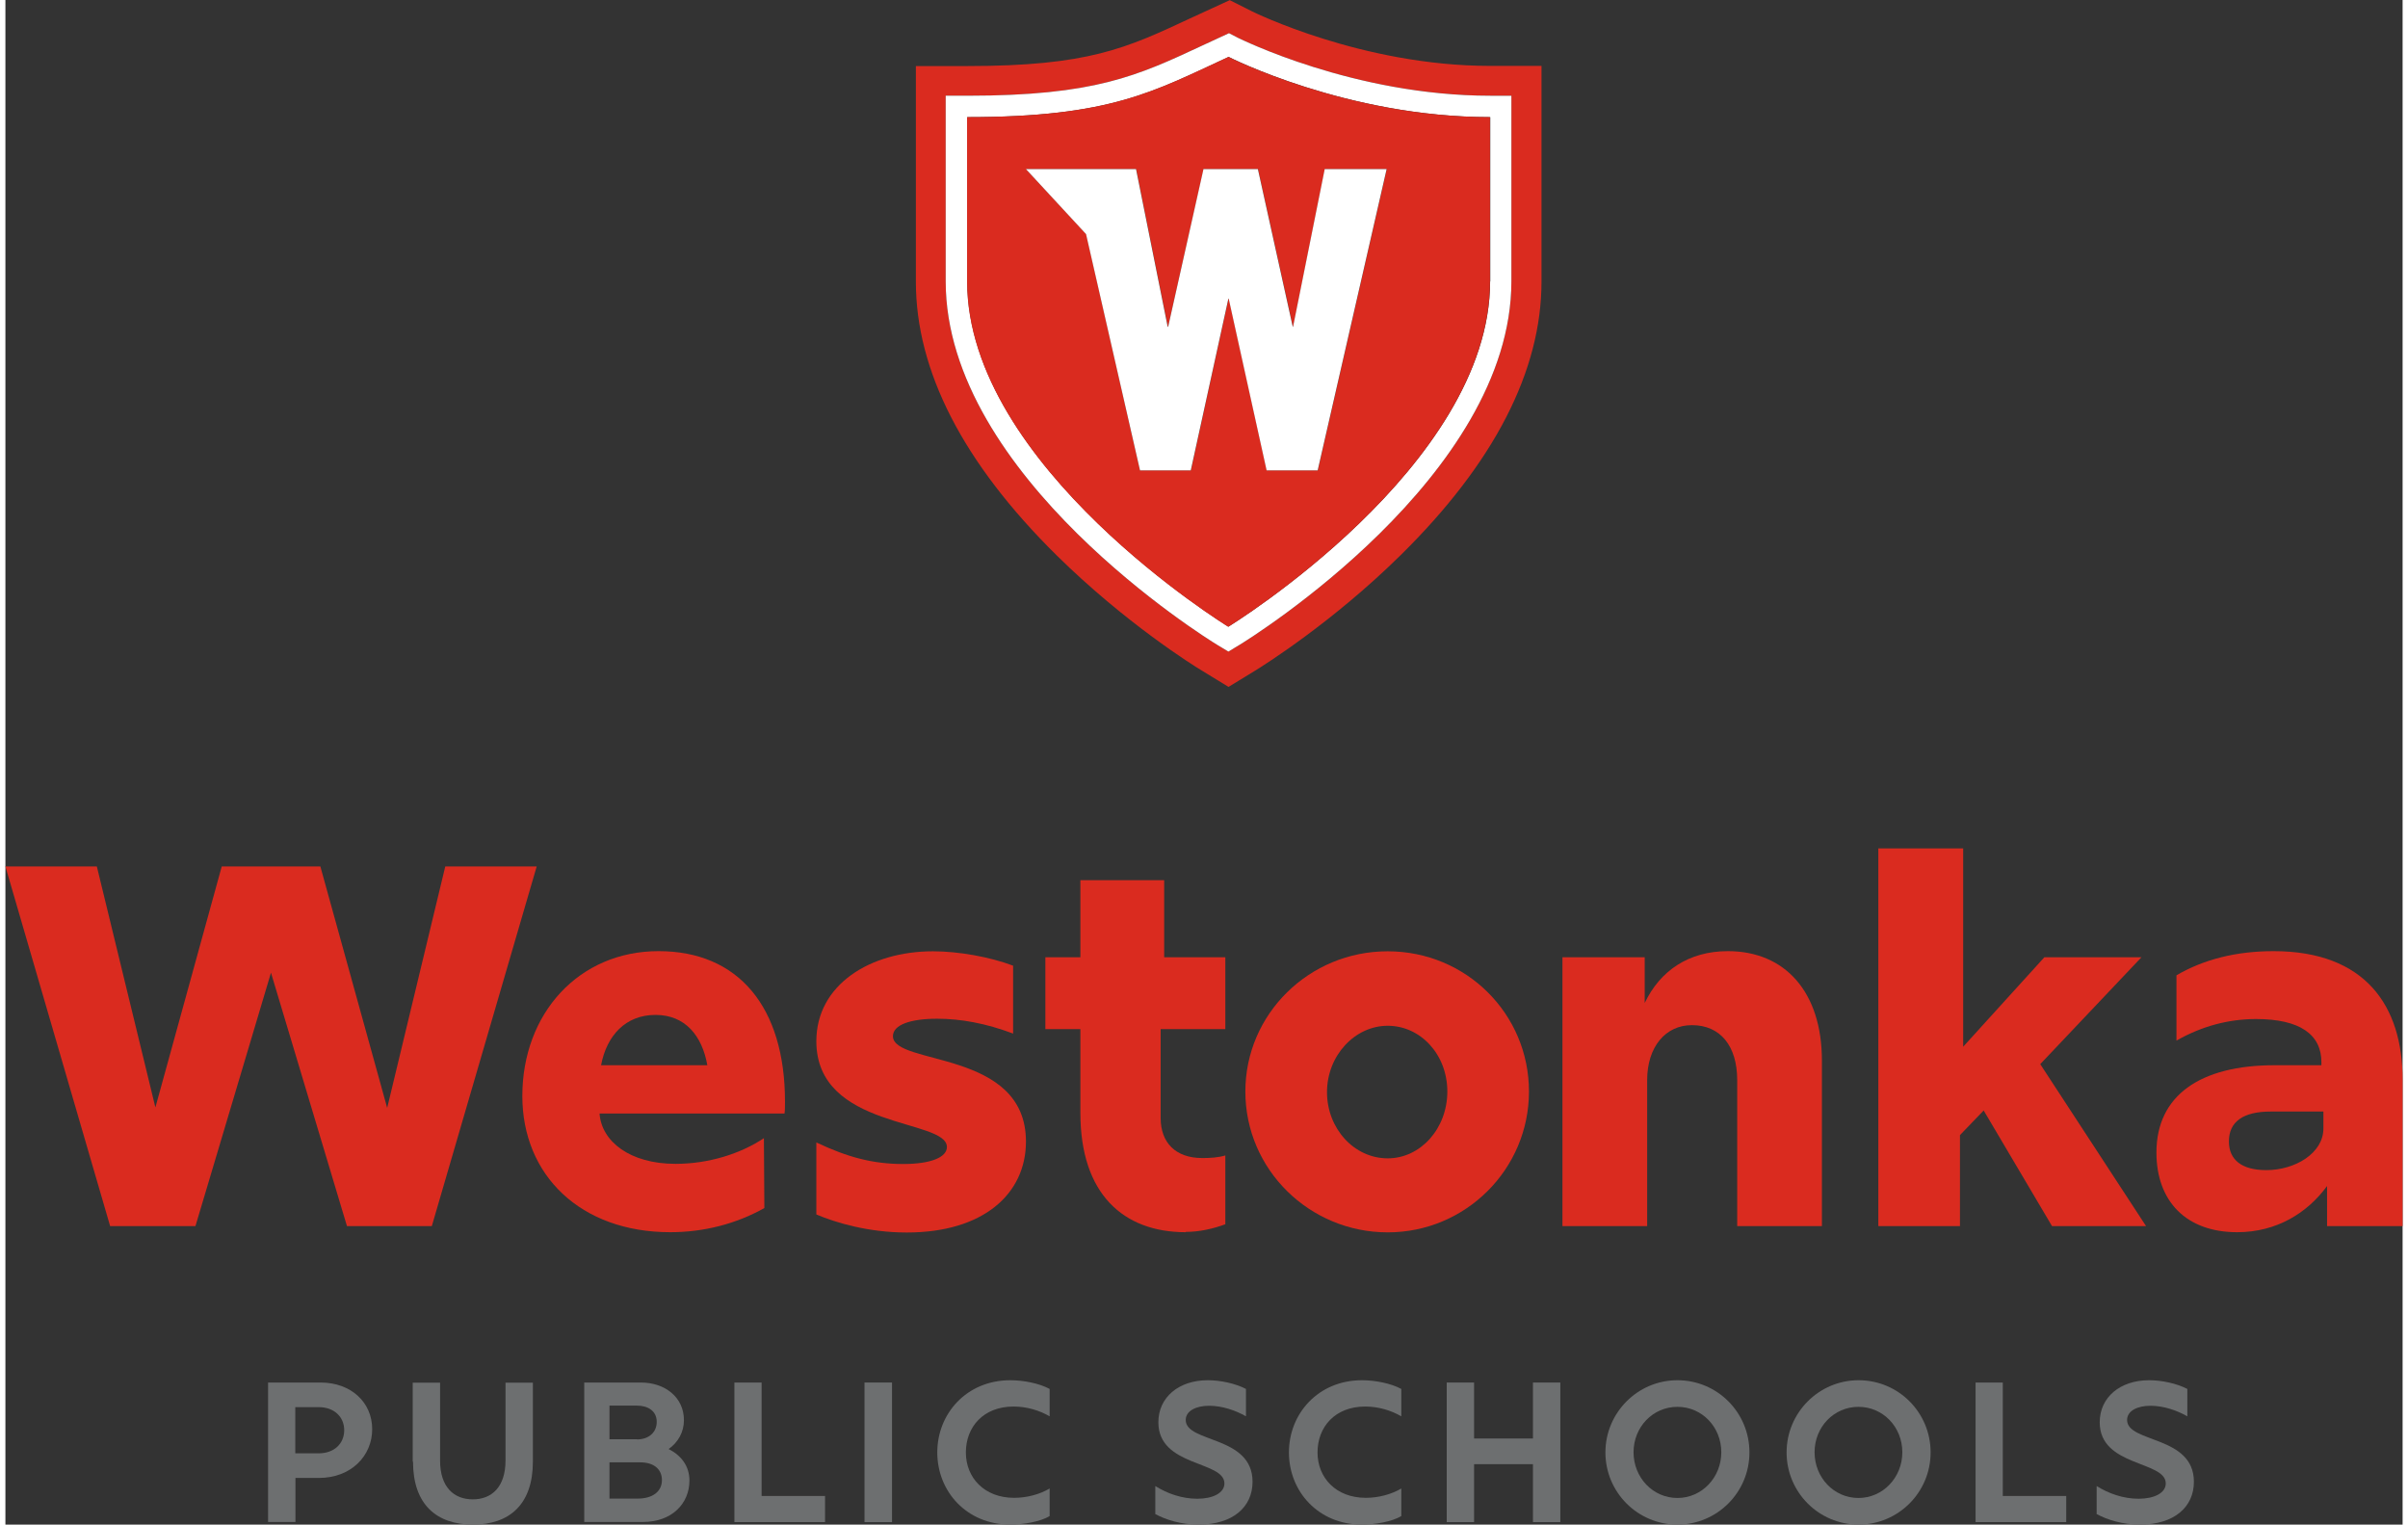 <?xml version="1.0" encoding="UTF-8"?><svg id="a" xmlns="http://www.w3.org/2000/svg" width="2.18in" height="1.38in" viewBox="0 0 156.79 99.7"><rect x="0" y="0" width="156.79" height="99.7" fill="#333333" stroke="none"/><path d="M17.18,90.41h3.43c2,0,3.38,1.3,3.38,3.05s-1.38,3.19-3.49,3.19h-1.53v2.88h-1.79v-9.13ZM20.49,95.04c1.02,0,1.67-.64,1.67-1.51s-.65-1.51-1.67-1.51h-1.53v3.02h1.53Z" fill="#6d6f70" stroke-width="0"/><path d="M26.64,95.58v-5.16h1.79v5.09c0,1.75.91,2.54,2.14,2.54s2.14-.8,2.14-2.54v-5.09h1.79v5.16c0,2.82-1.55,4.12-3.92,4.12s-3.92-1.3-3.92-4.12Z" fill="#6d6f70" stroke-width="0"/><path d="M37.84,90.41h3.72c1.59,0,2.82.97,2.82,2.46,0,.78-.38,1.45-1,1.89.83.42,1.36,1.12,1.36,2.06,0,1.49-1.13,2.71-3.05,2.71h-3.83v-9.13ZM41.31,94.13c.77,0,1.29-.46,1.29-1.15,0-.73-.6-1.06-1.29-1.06h-1.8v2.2h1.8ZM41.36,98c.93,0,1.58-.43,1.58-1.21,0-.69-.5-1.16-1.42-1.16h-2.01v2.37h1.85Z" fill="#6d6f70" stroke-width="0"/><path d="M47.67,90.41h1.79v7.42h4.15v1.71h-5.93v-9.13Z" fill="#6d6f70" stroke-width="0"/><path d="M56.19,90.41h1.8v9.13h-1.8v-9.13Z" fill="#6d6f70" stroke-width="0"/><path d="M60.95,94.98c0-2.52,1.9-4.72,4.78-4.72.85,0,1.89.2,2.57.57v1.79c-.67-.39-1.5-.64-2.36-.64-1.98,0-3.12,1.34-3.12,3s1.21,2.97,3.16,2.97c.83,0,1.68-.23,2.32-.61v1.8c-.61.38-1.75.56-2.58.56-2.84,0-4.77-2.16-4.77-4.72Z" fill="#6d6f70" stroke-width="0"/><path d="M75.21,98.99v-1.81c.8.5,1.75.83,2.75.83s1.77-.37,1.77-1c0-1.5-4.32-1.07-4.32-4,0-1.63,1.33-2.75,3.23-2.75.83,0,1.81.21,2.5.57v1.79c-.68-.39-1.56-.69-2.41-.69s-1.53.33-1.53.93c0,1.51,4.37,1,4.37,4.04,0,1.66-1.3,2.8-3.52,2.8-1.16,0-2.15-.31-2.86-.7Z" fill="#6d6f70" stroke-width="0"/><path d="M83.95,94.98c0-2.52,1.9-4.72,4.78-4.72.85,0,1.89.2,2.57.57v1.79c-.67-.39-1.5-.64-2.36-.64-1.98,0-3.12,1.34-3.12,3s1.21,2.97,3.16,2.97c.83,0,1.68-.23,2.32-.61v1.8c-.61.38-1.75.56-2.58.56-2.84,0-4.77-2.16-4.77-4.72Z" fill="#6d6f70" stroke-width="0"/><path d="M99.91,95.75h-3.85v3.79h-1.79v-9.13h1.79v3.66h3.85v-3.66h1.79v9.13h-1.79v-3.79Z" fill="#6d6f70" stroke-width="0"/><path d="M104.65,94.98c0-2.59,2.1-4.72,4.71-4.72s4.71,2.11,4.71,4.72-2.11,4.72-4.71,4.72-4.71-2.11-4.71-4.72ZM109.36,97.96c1.6,0,2.87-1.34,2.87-2.99s-1.26-2.97-2.87-2.97-2.87,1.32-2.87,2.97,1.26,2.99,2.87,2.99Z" fill="#6d6f70" stroke-width="0"/><path d="M116.5,94.98c0-2.59,2.1-4.72,4.71-4.72s4.71,2.11,4.71,4.72-2.11,4.72-4.71,4.72-4.71-2.11-4.71-4.72ZM121.2,97.96c1.6,0,2.87-1.34,2.87-2.99s-1.26-2.97-2.87-2.97-2.87,1.32-2.87,2.97,1.26,2.99,2.87,2.99Z" fill="#6d6f70" stroke-width="0"/><path d="M128.85,90.41h1.79v7.42h4.15v1.71h-5.93v-9.13Z" fill="#6d6f70" stroke-width="0"/><path d="M136.78,98.99v-1.81c.8.5,1.75.83,2.75.83s1.77-.37,1.77-1c0-1.5-4.32-1.07-4.32-4,0-1.63,1.33-2.75,3.23-2.75.83,0,1.81.21,2.5.57v1.79c-.68-.39-1.56-.69-2.41-.69s-1.53.33-1.53.93c0,1.51,4.37,1,4.37,4.04,0,1.66-1.3,2.8-3.52,2.8-1.16,0-2.15-.31-2.86-.7Z" fill="#6d6f70" stroke-width="0"/><path d="M0,56.66h5.98l3.83,15.76,4.34-15.76h6.45l4.37,15.79,3.8-15.79h5.98l-6.86,23.52h-5.55l-4.97-16.57-4.94,16.57h-5.58L0,56.66Z" fill="#da2b1f" stroke-width="0"/><path d="M33.81,71.68c0-5.41,3.7-9.48,8.91-9.48s8.27,3.63,8.27,9.85c0,.23,0,.54-.03.77h-12.1c.13,1.82,1.98,3.29,4.97,3.29,2.18,0,4.27-.67,5.78-1.68l.03,4.57c-1.85,1.04-3.97,1.58-6.15,1.58-5.88,0-9.68-3.73-9.68-8.91ZM45.91,69.66c-.34-1.92-1.44-3.29-3.39-3.29s-3.19,1.34-3.56,3.29h6.96Z" fill="#da2b1f" stroke-width="0"/><path d="M53.04,79.41v-4.7c2.05.97,3.7,1.41,5.68,1.41,1.81,0,2.86-.44,2.86-1.11,0-1.88-8.54-1.11-8.54-6.92,0-3.7,3.53-5.88,7.63-5.88,1.68,0,3.73.37,5.24.94v4.44c-1.78-.67-3.43-.97-4.97-.97-1.75,0-2.89.4-2.89,1.14,0,1.95,8.7.84,8.7,6.89,0,3.43-2.79,5.95-7.8,5.95-2.49,0-4.64-.64-5.91-1.18Z" fill="#da2b1f" stroke-width="0"/><path d="M77.2,80.58c-4.07,0-6.89-2.49-6.89-7.8v-5.48h-2.29v-4.7h2.29v-5.04h5.48v5.04h4v4.7h-4.23v5.81c0,1.61.97,2.62,2.72,2.62.54,0,1.04-.03,1.51-.17v4.5c-.81.3-1.71.5-2.59.5Z" fill="#da2b1f" stroke-width="0"/><path d="M81.1,71.38c0-5.07,4.17-9.17,9.31-9.17s9.24,4.1,9.24,9.17-4.13,9.21-9.24,9.21-9.31-4.1-9.31-9.21ZM90.41,75.75c2.15,0,3.9-1.95,3.9-4.37s-1.75-4.3-3.9-4.3-3.97,1.95-3.97,4.34,1.78,4.33,3.97,4.33Z" fill="#da2b1f" stroke-width="0"/><path d="M110.3,67.04c-1.71,0-2.92,1.41-2.92,3.6v9.54h-5.54v-17.58h5.38v2.99c1.01-2.12,2.89-3.39,5.44-3.39,3.73,0,6.15,2.66,6.15,7.16v10.82h-5.54v-9.54c0-2.25-1.11-3.6-2.96-3.6Z" fill="#da2b1f" stroke-width="0"/><path d="M122.51,55.48h5.54v12.97l5.31-5.85h6.35l-6.62,6.99,6.92,10.59h-6.15l-4.47-7.56-1.55,1.61v5.95h-5.34v-24.7Z" fill="#da2b1f" stroke-width="0"/><path d="M151.85,77.56c-1.28,1.75-3.29,3.02-5.88,3.02-3.33,0-5.28-2.02-5.28-5.21,0-3.73,2.86-5.71,7.73-5.71h3.06v-.2c0-1.81-1.41-2.82-4.27-2.82-1.81,0-3.56.47-5.21,1.41v-4.27c1.78-1.04,3.9-1.58,6.35-1.58,6.02,0,8.44,3.6,8.44,8.4v9.58h-4.94v-2.62ZM147.88,76.52c1.88,0,3.73-1.11,3.73-2.72v-1.11h-3.46c-1.75,0-2.72.64-2.72,1.95,0,1.21.84,1.88,2.45,1.88Z" fill="#da2b1f" stroke-width="0"/><path d="M97.11,4.31c-8.38,0-15.52-3.54-15.58-3.57l-1.45-.73-2.61,1.2c-4.15,1.94-6.65,3.11-14.56,3.11h-3.36v14.1c0,5.85,3.1,11.86,9.19,17.88,4.49,4.43,9,7.25,9.51,7.55l1.75,1.07,1.75-1.07c.5-.31,5.03-3.13,9.51-7.55,6.11-6.02,9.21-12.04,9.21-17.89V4.31h-3.35ZM98.5,18.4c0,12.74-17.06,23.33-17.78,23.77l-.73.44-.73-.44c-.73-.44-17.76-11.03-17.76-23.77V6.26h1.4c8.34,0,11.15-1.3,15.38-3.28l1.75-.81.6.31c.08.03,7.55,3.78,16.48,3.78h1.39v12.14Z" fill="#da2b1f" stroke-width="0"/><path d="M97.11,6.26c-8.93,0-16.4-3.75-16.48-3.78l-.6-.31-1.75.81c-4.24,1.98-7.04,3.28-15.38,3.28h-1.4v12.14c0,12.74,17.03,23.33,17.76,23.77l.73.44.73-.44c.72-.44,17.78-11.03,17.78-23.77V6.26h-1.39ZM97.11,18.4c0,12.1-17.12,22.58-17.12,22.58,0,0-17.08-10.48-17.08-22.58V7.66c9.4,0,12.21-1.68,17.1-3.94,0,0,7.7,3.94,17.11,3.94v10.75Z" fill="#fff" stroke-width="0"/><path d="M80,3.72c-4.89,2.25-7.7,3.94-17.1,3.94v10.75c0,12.1,17.08,22.58,17.08,22.58,0,0,17.12-10.48,17.12-22.58V7.66c-9.4,0-17.11-3.94-17.11-3.94ZM85.83,30.76h-3.33l-2.48-11.24h-.02l-2.46,11.24h-3.33l-3.52-15.45-3.94-4.25h7.21l2.07,10.3h.02l2.32-10.3h3.56l2.28,10.3h.02l2.07-10.3h4.05l-4.51,19.7Z" fill="#da2b1f" stroke-width="0"/><polygon points="90.34 11.06 85.83 30.76 82.49 30.76 80.01 19.53 79.99 19.53 77.53 30.76 74.21 30.76 70.68 15.31 66.75 11.06 73.95 11.06 76.02 21.37 76.05 21.37 78.36 11.06 81.92 11.06 84.2 21.37 84.22 21.37 86.29 11.06 90.34 11.06" fill="#fff" stroke-width="0"/></svg>